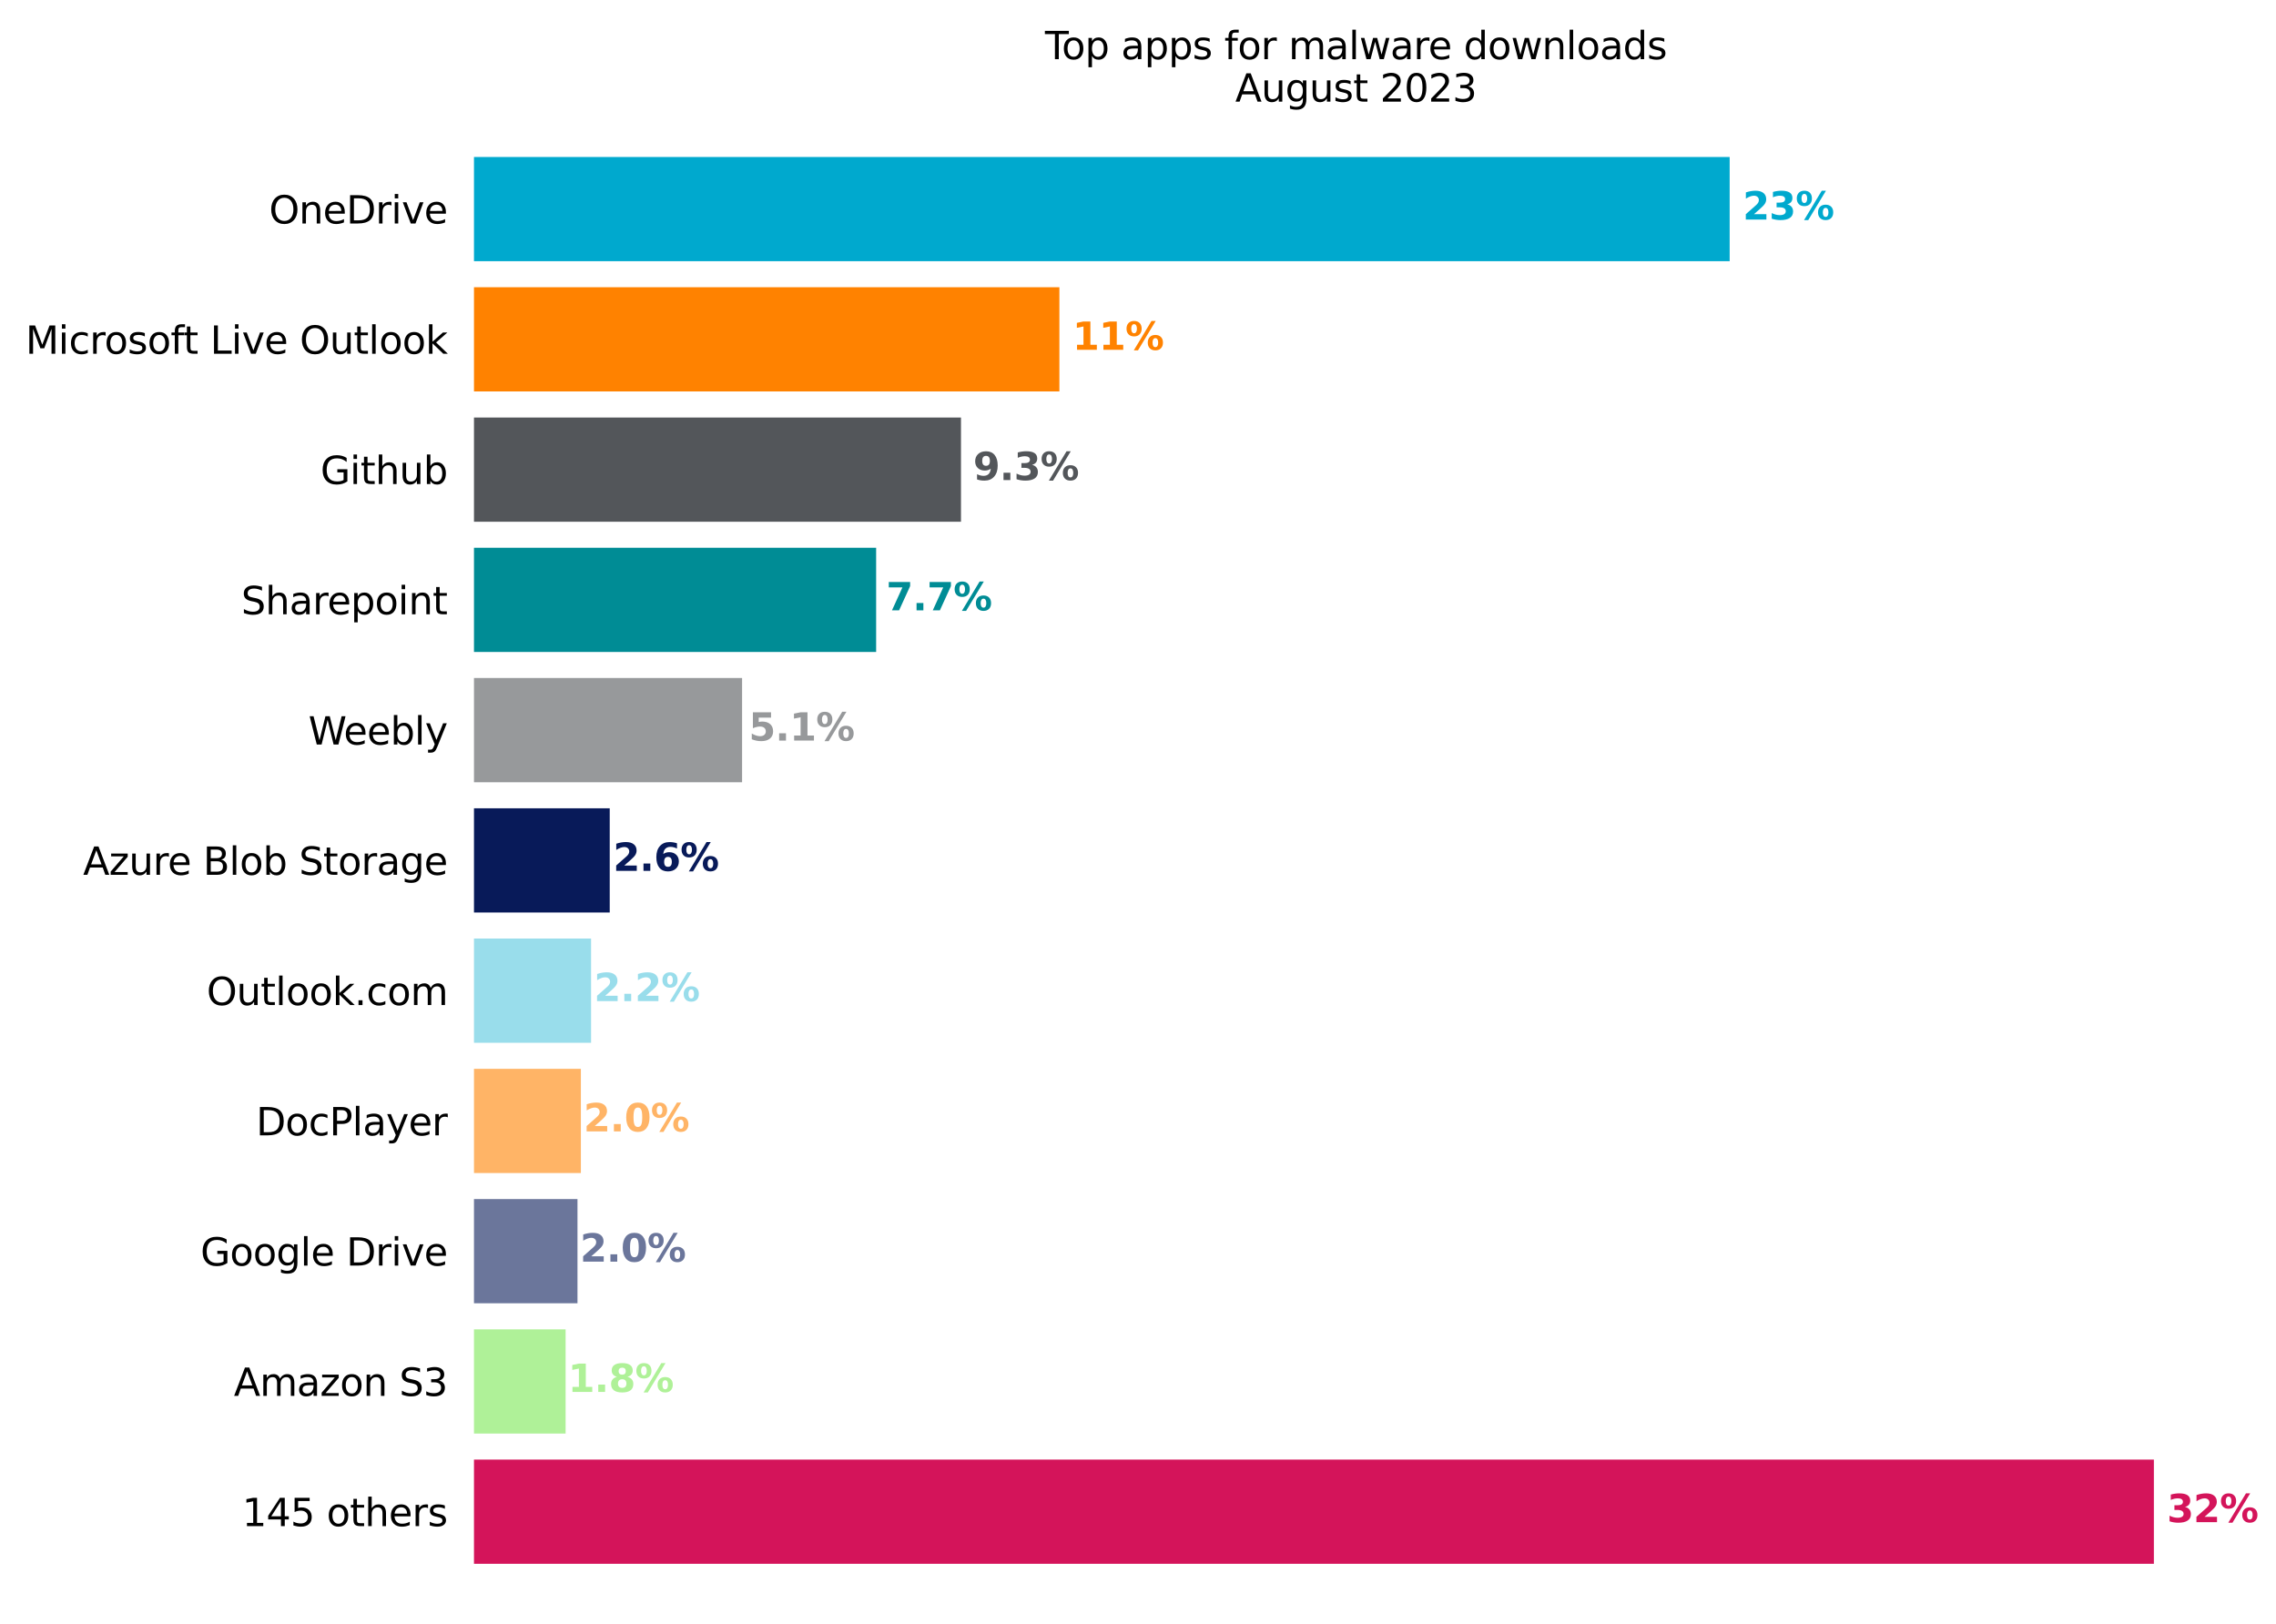 <?xml version="1.0" encoding="UTF-8" standalone="no"?>
<svg xmlns="http://www.w3.org/2000/svg" xmlns:xlink="http://www.w3.org/1999/xlink" height="428.08pt" version="1.1" viewBox="0 0 600 428.08" width="600pt">
  <defs>
    <style type="text/css">*{stroke-linecap:butt;stroke-linejoin:round;}</style>
  </defs>
  <g id="figure_1">
    <g id="patch_1">
      <path d="M 0 428.08  L 600 428.08  L 600 0  L 0 0  z " style="fill:#ffffff;"></path>
    </g>
    <g id="axes_1">
      <g id="patch_2">
        <path d="M 124.95 420.88  L 589.95 420.88  L 589.95 32.8  L 124.95 32.8  z " style="fill:#ffffff;"></path>
      </g>
      <g id="patch_3">
        <path clip-path="url(#p27a0582183)" d="M 124.95 41.386  L 455.975 41.386  L 455.975 68.861  L 124.95 68.861  z " style="fill:#00a9ce;"></path>
      </g>
      <g id="patch_4">
        <path clip-path="url(#p27a0582183)" d="M 124.95 75.729  L 279.279 75.729  L 279.279 103.204  L 124.95 103.204  z " style="fill:#ff8200;"></path>
      </g>
      <g id="patch_5">
        <path clip-path="url(#p27a0582183)" d="M 124.95 110.073  L 253.334 110.073  L 253.334 137.547  L 124.95 137.547  z " style="fill:#53565a;"></path>
      </g>
      <g id="patch_6">
        <path clip-path="url(#p27a0582183)" d="M 124.95 144.416  L 230.967 144.416  L 230.967 171.891  L 124.95 171.891  z " style="fill:#008c95;"></path>
      </g>
      <g id="patch_7">
        <path clip-path="url(#p27a0582183)" d="M 124.95 178.759  L 195.628 178.759  L 195.628 206.234  L 124.95 206.234  z " style="fill:#97999b;"></path>
      </g>
      <g id="patch_8">
        <path clip-path="url(#p27a0582183)" d="M 124.95 213.103  L 160.736 213.103  L 160.736 240.577  L 124.95 240.577  z " style="fill:#081a59;"></path>
      </g>
      <g id="patch_9">
        <path clip-path="url(#p27a0582183)" d="M 124.95 247.446  L 155.816 247.446  L 155.816 274.921  L 124.95 274.921  z " style="fill:#99ddeb;"></path>
      </g>
      <g id="patch_10">
        <path clip-path="url(#p27a0582183)" d="M 124.95 281.789  L 153.132 281.789  L 153.132 309.264  L 124.95 309.264  z " style="fill:#ffb466;"></path>
      </g>
      <g id="patch_11">
        <path clip-path="url(#p27a0582183)" d="M 124.95 316.133  L 152.237 316.133  L 152.237 343.607  L 124.95 343.607  z " style="fill:#6b769b;"></path>
      </g>
      <g id="patch_12">
        <path clip-path="url(#p27a0582183)" d="M 124.95 350.476  L 149.106 350.476  L 149.106 377.951  L 124.95 377.951  z " style="fill:#aff198;"></path>
      </g>
      <g id="patch_13">
        <path clip-path="url(#p27a0582183)" d="M 124.95 384.819  L 567.807 384.819  L 567.807 412.294  L 124.95 412.294  z " style="fill:#d4145a;"></path>
      </g>
      <g id="matplotlib.axis_1">
        <g id="xtick_1"></g>
        <g id="xtick_2"></g>
        <g id="xtick_3"></g>
        <g id="xtick_4"></g>
        <g id="xtick_5"></g>
        <g id="xtick_6"></g>
        <g id="xtick_7"></g>
      </g>
      <g id="matplotlib.axis_2">
        <g id="ytick_1">
          <g id="text_1">
            <!-- OneDrive -->
            <g transform="translate(70.927 58.922)scale(0.1 -0.1)">
              <defs>
                <path d="M 2522 4238  Q 1834 4238 1429 3725  Q 1025 3213 1025 2328  Q 1025 1447 1429 934  Q 1834 422 2522 422  Q 3209 422 3611 934  Q 4013 1447 4013 2328  Q 4013 3213 3611 3725  Q 3209 4238 2522 4238  z M 2522 4750  Q 3503 4750 4090 4092  Q 4678 3434 4678 2328  Q 4678 1225 4090 567  Q 3503 -91 2522 -91  Q 1538 -91 948 565  Q 359 1222 359 2328  Q 359 3434 948 4092  Q 1538 4750 2522 4750  z " id="DejaVuSans-4f" transform="scale(0.016)"></path>
                <path d="M 3513 2113  L 3513 0  L 2938 0  L 2938 2094  Q 2938 2591 2744 2837  Q 2550 3084 2163 3084  Q 1697 3084 1428 2787  Q 1159 2491 1159 1978  L 1159 0  L 581 0  L 581 3500  L 1159 3500  L 1159 2956  Q 1366 3272 1645 3428  Q 1925 3584 2291 3584  Q 2894 3584 3203 3211  Q 3513 2838 3513 2113  z " id="DejaVuSans-6e" transform="scale(0.016)"></path>
                <path d="M 3597 1894  L 3597 1613  L 953 1613  Q 991 1019 1311 708  Q 1631 397 2203 397  Q 2534 397 2845 478  Q 3156 559 3463 722  L 3463 178  Q 3153 47 2828 -22  Q 2503 -91 2169 -91  Q 1331 -91 842 396  Q 353 884 353 1716  Q 353 2575 817 3079  Q 1281 3584 2069 3584  Q 2775 3584 3186 3129  Q 3597 2675 3597 1894  z M 3022 2063  Q 3016 2534 2758 2815  Q 2500 3097 2075 3097  Q 1594 3097 1305 2825  Q 1016 2553 972 2059  L 3022 2063  z " id="DejaVuSans-65" transform="scale(0.016)"></path>
                <path d="M 1259 4147  L 1259 519  L 2022 519  Q 2988 519 3436 956  Q 3884 1394 3884 2338  Q 3884 3275 3436 3711  Q 2988 4147 2022 4147  L 1259 4147  z M 628 4666  L 1925 4666  Q 3281 4666 3915 4102  Q 4550 3538 4550 2338  Q 4550 1131 3912 565  Q 3275 0 1925 0  L 628 0  L 628 4666  z " id="DejaVuSans-44" transform="scale(0.016)"></path>
                <path d="M 2631 2963  Q 2534 3019 2420 3045  Q 2306 3072 2169 3072  Q 1681 3072 1420 2755  Q 1159 2438 1159 1844  L 1159 0  L 581 0  L 581 3500  L 1159 3500  L 1159 2956  Q 1341 3275 1631 3429  Q 1922 3584 2338 3584  Q 2397 3584 2469 3576  Q 2541 3569 2628 3553  L 2631 2963  z " id="DejaVuSans-72" transform="scale(0.016)"></path>
                <path d="M 603 3500  L 1178 3500  L 1178 0  L 603 0  L 603 3500  z M 603 4863  L 1178 4863  L 1178 4134  L 603 4134  L 603 4863  z " id="DejaVuSans-69" transform="scale(0.016)"></path>
                <path d="M 191 3500  L 800 3500  L 1894 563  L 2988 3500  L 3597 3500  L 2284 0  L 1503 0  L 191 3500  z " id="DejaVuSans-76" transform="scale(0.016)"></path>
              </defs>
              <use xlink:href="#DejaVuSans-4f"></use>
              <use x="78.711" xlink:href="#DejaVuSans-6e"></use>
              <use x="142.09" xlink:href="#DejaVuSans-65"></use>
              <use x="203.613" xlink:href="#DejaVuSans-44"></use>
              <use x="280.615" xlink:href="#DejaVuSans-72"></use>
              <use x="321.729" xlink:href="#DejaVuSans-69"></use>
              <use x="349.512" xlink:href="#DejaVuSans-76"></use>
              <use x="408.691" xlink:href="#DejaVuSans-65"></use>
            </g>
          </g>
        </g>
        <g id="ytick_2">
          <g id="text_2">
            <!-- Microsoft Live Outlook -->
            <g transform="translate(6.733 93.266)scale(0.1 -0.1)">
              <defs>
                <path d="M 628 4666  L 1569 4666  L 2759 1491  L 3956 4666  L 4897 4666  L 4897 0  L 4281 0  L 4281 4097  L 3078 897  L 2444 897  L 1241 4097  L 1241 0  L 628 0  L 628 4666  z " id="DejaVuSans-4d" transform="scale(0.016)"></path>
                <path d="M 3122 3366  L 3122 2828  Q 2878 2963 2633 3030  Q 2388 3097 2138 3097  Q 1578 3097 1268 2742  Q 959 2388 959 1747  Q 959 1106 1268 751  Q 1578 397 2138 397  Q 2388 397 2633 464  Q 2878 531 3122 666  L 3122 134  Q 2881 22 2623 -34  Q 2366 -91 2075 -91  Q 1284 -91 818 406  Q 353 903 353 1747  Q 353 2603 823 3093  Q 1294 3584 2113 3584  Q 2378 3584 2631 3529  Q 2884 3475 3122 3366  z " id="DejaVuSans-63" transform="scale(0.016)"></path>
                <path d="M 1959 3097  Q 1497 3097 1228 2736  Q 959 2375 959 1747  Q 959 1119 1226 758  Q 1494 397 1959 397  Q 2419 397 2687 759  Q 2956 1122 2956 1747  Q 2956 2369 2687 2733  Q 2419 3097 1959 3097  z M 1959 3584  Q 2709 3584 3137 3096  Q 3566 2609 3566 1747  Q 3566 888 3137 398  Q 2709 -91 1959 -91  Q 1206 -91 779 398  Q 353 888 353 1747  Q 353 2609 779 3096  Q 1206 3584 1959 3584  z " id="DejaVuSans-6f" transform="scale(0.016)"></path>
                <path d="M 2834 3397  L 2834 2853  Q 2591 2978 2328 3040  Q 2066 3103 1784 3103  Q 1356 3103 1142 2972  Q 928 2841 928 2578  Q 928 2378 1081 2264  Q 1234 2150 1697 2047  L 1894 2003  Q 2506 1872 2764 1633  Q 3022 1394 3022 966  Q 3022 478 2636 193  Q 2250 -91 1575 -91  Q 1294 -91 989 -36  Q 684 19 347 128  L 347 722  Q 666 556 975 473  Q 1284 391 1588 391  Q 1994 391 2212 530  Q 2431 669 2431 922  Q 2431 1156 2273 1281  Q 2116 1406 1581 1522  L 1381 1569  Q 847 1681 609 1914  Q 372 2147 372 2553  Q 372 3047 722 3315  Q 1072 3584 1716 3584  Q 2034 3584 2315 3537  Q 2597 3491 2834 3397  z " id="DejaVuSans-73" transform="scale(0.016)"></path>
                <path d="M 2375 4863  L 2375 4384  L 1825 4384  Q 1516 4384 1395 4259  Q 1275 4134 1275 3809  L 1275 3500  L 2222 3500  L 2222 3053  L 1275 3053  L 1275 0  L 697 0  L 697 3053  L 147 3053  L 147 3500  L 697 3500  L 697 3744  Q 697 4328 969 4595  Q 1241 4863 1831 4863  L 2375 4863  z " id="DejaVuSans-66" transform="scale(0.016)"></path>
                <path d="M 1172 4494  L 1172 3500  L 2356 3500  L 2356 3053  L 1172 3053  L 1172 1153  Q 1172 725 1289 603  Q 1406 481 1766 481  L 2356 481  L 2356 0  L 1766 0  Q 1100 0 847 248  Q 594 497 594 1153  L 594 3053  L 172 3053  L 172 3500  L 594 3500  L 594 4494  L 1172 4494  z " id="DejaVuSans-74" transform="scale(0.016)"></path>
                <path id="DejaVuSans-20" transform="scale(0.016)"></path>
                <path d="M 628 4666  L 1259 4666  L 1259 531  L 3531 531  L 3531 0  L 628 0  L 628 4666  z " id="DejaVuSans-4c" transform="scale(0.016)"></path>
                <path d="M 544 1381  L 544 3500  L 1119 3500  L 1119 1403  Q 1119 906 1312 657  Q 1506 409 1894 409  Q 2359 409 2629 706  Q 2900 1003 2900 1516  L 2900 3500  L 3475 3500  L 3475 0  L 2900 0  L 2900 538  Q 2691 219 2414 64  Q 2138 -91 1772 -91  Q 1169 -91 856 284  Q 544 659 544 1381  z M 1991 3584  L 1991 3584  z " id="DejaVuSans-75" transform="scale(0.016)"></path>
                <path d="M 603 4863  L 1178 4863  L 1178 0  L 603 0  L 603 4863  z " id="DejaVuSans-6c" transform="scale(0.016)"></path>
                <path d="M 581 4863  L 1159 4863  L 1159 1991  L 2875 3500  L 3609 3500  L 1753 1863  L 3688 0  L 2938 0  L 1159 1709  L 1159 0  L 581 0  L 581 4863  z " id="DejaVuSans-6b" transform="scale(0.016)"></path>
              </defs>
              <use xlink:href="#DejaVuSans-4d"></use>
              <use x="86.279" xlink:href="#DejaVuSans-69"></use>
              <use x="114.062" xlink:href="#DejaVuSans-63"></use>
              <use x="169.043" xlink:href="#DejaVuSans-72"></use>
              <use x="207.906" xlink:href="#DejaVuSans-6f"></use>
              <use x="269.088" xlink:href="#DejaVuSans-73"></use>
              <use x="321.188" xlink:href="#DejaVuSans-6f"></use>
              <use x="382.369" xlink:href="#DejaVuSans-66"></use>
              <use x="415.824" xlink:href="#DejaVuSans-74"></use>
              <use x="455.033" xlink:href="#DejaVuSans-20"></use>
              <use x="486.82" xlink:href="#DejaVuSans-4c"></use>
              <use x="542.533" xlink:href="#DejaVuSans-69"></use>
              <use x="570.316" xlink:href="#DejaVuSans-76"></use>
              <use x="629.496" xlink:href="#DejaVuSans-65"></use>
              <use x="691.02" xlink:href="#DejaVuSans-20"></use>
              <use x="722.807" xlink:href="#DejaVuSans-4f"></use>
              <use x="801.518" xlink:href="#DejaVuSans-75"></use>
              <use x="864.896" xlink:href="#DejaVuSans-74"></use>
              <use x="904.105" xlink:href="#DejaVuSans-6c"></use>
              <use x="931.889" xlink:href="#DejaVuSans-6f"></use>
              <use x="993.07" xlink:href="#DejaVuSans-6f"></use>
              <use x="1054.252" xlink:href="#DejaVuSans-6b"></use>
            </g>
          </g>
        </g>
        <g id="ytick_3">
          <g id="text_3">
            <!-- Github -->
            <g transform="translate(84.48 127.609)scale(0.1 -0.1)">
              <defs>
                <path d="M 3809 666  L 3809 1919  L 2778 1919  L 2778 2438  L 4434 2438  L 4434 434  Q 4069 175 3628 42  Q 3188 -91 2688 -91  Q 1594 -91 976 548  Q 359 1188 359 2328  Q 359 3472 976 4111  Q 1594 4750 2688 4750  Q 3144 4750 3555 4637  Q 3966 4525 4313 4306  L 4313 3634  Q 3963 3931 3569 4081  Q 3175 4231 2741 4231  Q 1884 4231 1454 3753  Q 1025 3275 1025 2328  Q 1025 1384 1454 906  Q 1884 428 2741 428  Q 3075 428 3337 486  Q 3600 544 3809 666  z " id="DejaVuSans-47" transform="scale(0.016)"></path>
                <path d="M 3513 2113  L 3513 0  L 2938 0  L 2938 2094  Q 2938 2591 2744 2837  Q 2550 3084 2163 3084  Q 1697 3084 1428 2787  Q 1159 2491 1159 1978  L 1159 0  L 581 0  L 581 4863  L 1159 4863  L 1159 2956  Q 1366 3272 1645 3428  Q 1925 3584 2291 3584  Q 2894 3584 3203 3211  Q 3513 2838 3513 2113  z " id="DejaVuSans-68" transform="scale(0.016)"></path>
                <path d="M 3116 1747  Q 3116 2381 2855 2742  Q 2594 3103 2138 3103  Q 1681 3103 1420 2742  Q 1159 2381 1159 1747  Q 1159 1113 1420 752  Q 1681 391 2138 391  Q 2594 391 2855 752  Q 3116 1113 3116 1747  z M 1159 2969  Q 1341 3281 1617 3432  Q 1894 3584 2278 3584  Q 2916 3584 3314 3078  Q 3713 2572 3713 1747  Q 3713 922 3314 415  Q 2916 -91 2278 -91  Q 1894 -91 1617 61  Q 1341 213 1159 525  L 1159 0  L 581 0  L 581 4863  L 1159 4863  L 1159 2969  z " id="DejaVuSans-62" transform="scale(0.016)"></path>
              </defs>
              <use xlink:href="#DejaVuSans-47"></use>
              <use x="77.49" xlink:href="#DejaVuSans-69"></use>
              <use x="105.273" xlink:href="#DejaVuSans-74"></use>
              <use x="144.482" xlink:href="#DejaVuSans-68"></use>
              <use x="207.861" xlink:href="#DejaVuSans-75"></use>
              <use x="271.24" xlink:href="#DejaVuSans-62"></use>
            </g>
          </g>
        </g>
        <g id="ytick_4">
          <g id="text_4">
            <!-- Sharepoint -->
            <g transform="translate(63.594 161.952)scale(0.1 -0.1)">
              <defs>
                <path d="M 3425 4513  L 3425 3897  Q 3066 4069 2747 4153  Q 2428 4238 2131 4238  Q 1616 4238 1336 4038  Q 1056 3838 1056 3469  Q 1056 3159 1242 3001  Q 1428 2844 1947 2747  L 2328 2669  Q 3034 2534 3370 2195  Q 3706 1856 3706 1288  Q 3706 609 3251 259  Q 2797 -91 1919 -91  Q 1588 -91 1214 -16  Q 841 59 441 206  L 441 856  Q 825 641 1194 531  Q 1563 422 1919 422  Q 2459 422 2753 634  Q 3047 847 3047 1241  Q 3047 1584 2836 1778  Q 2625 1972 2144 2069  L 1759 2144  Q 1053 2284 737 2584  Q 422 2884 422 3419  Q 422 4038 858 4394  Q 1294 4750 2059 4750  Q 2388 4750 2728 4690  Q 3069 4631 3425 4513  z " id="DejaVuSans-53" transform="scale(0.016)"></path>
                <path d="M 2194 1759  Q 1497 1759 1228 1600  Q 959 1441 959 1056  Q 959 750 1161 570  Q 1363 391 1709 391  Q 2188 391 2477 730  Q 2766 1069 2766 1631  L 2766 1759  L 2194 1759  z M 3341 1997  L 3341 0  L 2766 0  L 2766 531  Q 2569 213 2275 61  Q 1981 -91 1556 -91  Q 1019 -91 701 211  Q 384 513 384 1019  Q 384 1609 779 1909  Q 1175 2209 1959 2209  L 2766 2209  L 2766 2266  Q 2766 2663 2505 2880  Q 2244 3097 1772 3097  Q 1472 3097 1187 3025  Q 903 2953 641 2809  L 641 3341  Q 956 3463 1253 3523  Q 1550 3584 1831 3584  Q 2591 3584 2966 3190  Q 3341 2797 3341 1997  z " id="DejaVuSans-61" transform="scale(0.016)"></path>
                <path d="M 1159 525  L 1159 -1331  L 581 -1331  L 581 3500  L 1159 3500  L 1159 2969  Q 1341 3281 1617 3432  Q 1894 3584 2278 3584  Q 2916 3584 3314 3078  Q 3713 2572 3713 1747  Q 3713 922 3314 415  Q 2916 -91 2278 -91  Q 1894 -91 1617 61  Q 1341 213 1159 525  z M 3116 1747  Q 3116 2381 2855 2742  Q 2594 3103 2138 3103  Q 1681 3103 1420 2742  Q 1159 2381 1159 1747  Q 1159 1113 1420 752  Q 1681 391 2138 391  Q 2594 391 2855 752  Q 3116 1113 3116 1747  z " id="DejaVuSans-70" transform="scale(0.016)"></path>
              </defs>
              <use xlink:href="#DejaVuSans-53"></use>
              <use x="63.477" xlink:href="#DejaVuSans-68"></use>
              <use x="126.855" xlink:href="#DejaVuSans-61"></use>
              <use x="188.135" xlink:href="#DejaVuSans-72"></use>
              <use x="226.998" xlink:href="#DejaVuSans-65"></use>
              <use x="288.521" xlink:href="#DejaVuSans-70"></use>
              <use x="351.998" xlink:href="#DejaVuSans-6f"></use>
              <use x="413.18" xlink:href="#DejaVuSans-69"></use>
              <use x="440.963" xlink:href="#DejaVuSans-6e"></use>
              <use x="504.342" xlink:href="#DejaVuSans-74"></use>
            </g>
          </g>
        </g>
        <g id="ytick_5">
          <g id="text_5">
            <!-- Weebly -->
            <g transform="translate(81.298 196.296)scale(0.1 -0.1)">
              <defs>
                <path d="M 213 4666  L 850 4666  L 1831 722  L 2809 4666  L 3519 4666  L 4500 722  L 5478 4666  L 6119 4666  L 4947 0  L 4153 0  L 3169 4050  L 2175 0  L 1381 0  L 213 4666  z " id="DejaVuSans-57" transform="scale(0.016)"></path>
                <path d="M 2059 -325  Q 1816 -950 1584 -1140  Q 1353 -1331 966 -1331  L 506 -1331  L 506 -850  L 844 -850  Q 1081 -850 1212 -737  Q 1344 -625 1503 -206  L 1606 56  L 191 3500  L 800 3500  L 1894 763  L 2988 3500  L 3597 3500  L 2059 -325  z " id="DejaVuSans-79" transform="scale(0.016)"></path>
              </defs>
              <use xlink:href="#DejaVuSans-57"></use>
              <use x="93.002" xlink:href="#DejaVuSans-65"></use>
              <use x="154.525" xlink:href="#DejaVuSans-65"></use>
              <use x="216.049" xlink:href="#DejaVuSans-62"></use>
              <use x="279.525" xlink:href="#DejaVuSans-6c"></use>
              <use x="307.309" xlink:href="#DejaVuSans-79"></use>
            </g>
          </g>
        </g>
        <g id="ytick_6">
          <g id="text_6">
            <!-- Azure Blob Storage -->
            <g transform="translate(21.894 230.639)scale(0.1 -0.1)">
              <defs>
                <path d="M 2188 4044  L 1331 1722  L 3047 1722  L 2188 4044  z M 1831 4666  L 2547 4666  L 4325 0  L 3669 0  L 3244 1197  L 1141 1197  L 716 0  L 50 0  L 1831 4666  z " id="DejaVuSans-41" transform="scale(0.016)"></path>
                <path d="M 353 3500  L 3084 3500  L 3084 2975  L 922 459  L 3084 459  L 3084 0  L 275 0  L 275 525  L 2438 3041  L 353 3041  L 353 3500  z " id="DejaVuSans-7a" transform="scale(0.016)"></path>
                <path d="M 1259 2228  L 1259 519  L 2272 519  Q 2781 519 3026 730  Q 3272 941 3272 1375  Q 3272 1813 3026 2020  Q 2781 2228 2272 2228  L 1259 2228  z M 1259 4147  L 1259 2741  L 2194 2741  Q 2656 2741 2882 2914  Q 3109 3088 3109 3444  Q 3109 3797 2882 3972  Q 2656 4147 2194 4147  L 1259 4147  z M 628 4666  L 2241 4666  Q 2963 4666 3353 4366  Q 3744 4066 3744 3513  Q 3744 3084 3544 2831  Q 3344 2578 2956 2516  Q 3422 2416 3680 2098  Q 3938 1781 3938 1306  Q 3938 681 3513 340  Q 3088 0 2303 0  L 628 0  L 628 4666  z " id="DejaVuSans-42" transform="scale(0.016)"></path>
                <path d="M 2906 1791  Q 2906 2416 2648 2759  Q 2391 3103 1925 3103  Q 1463 3103 1205 2759  Q 947 2416 947 1791  Q 947 1169 1205 825  Q 1463 481 1925 481  Q 2391 481 2648 825  Q 2906 1169 2906 1791  z M 3481 434  Q 3481 -459 3084 -895  Q 2688 -1331 1869 -1331  Q 1566 -1331 1297 -1286  Q 1028 -1241 775 -1147  L 775 -588  Q 1028 -725 1275 -790  Q 1522 -856 1778 -856  Q 2344 -856 2625 -561  Q 2906 -266 2906 331  L 2906 616  Q 2728 306 2450 153  Q 2172 0 1784 0  Q 1141 0 747 490  Q 353 981 353 1791  Q 353 2603 747 3093  Q 1141 3584 1784 3584  Q 2172 3584 2450 3431  Q 2728 3278 2906 2969  L 2906 3500  L 3481 3500  L 3481 434  z " id="DejaVuSans-67" transform="scale(0.016)"></path>
              </defs>
              <use xlink:href="#DejaVuSans-41"></use>
              <use x="68.408" xlink:href="#DejaVuSans-7a"></use>
              <use x="120.898" xlink:href="#DejaVuSans-75"></use>
              <use x="184.277" xlink:href="#DejaVuSans-72"></use>
              <use x="223.141" xlink:href="#DejaVuSans-65"></use>
              <use x="284.664" xlink:href="#DejaVuSans-20"></use>
              <use x="316.451" xlink:href="#DejaVuSans-42"></use>
              <use x="385.055" xlink:href="#DejaVuSans-6c"></use>
              <use x="412.838" xlink:href="#DejaVuSans-6f"></use>
              <use x="474.02" xlink:href="#DejaVuSans-62"></use>
              <use x="537.496" xlink:href="#DejaVuSans-20"></use>
              <use x="569.283" xlink:href="#DejaVuSans-53"></use>
              <use x="632.76" xlink:href="#DejaVuSans-74"></use>
              <use x="671.969" xlink:href="#DejaVuSans-6f"></use>
              <use x="733.15" xlink:href="#DejaVuSans-72"></use>
              <use x="774.264" xlink:href="#DejaVuSans-61"></use>
              <use x="835.543" xlink:href="#DejaVuSans-67"></use>
              <use x="899.02" xlink:href="#DejaVuSans-65"></use>
            </g>
          </g>
        </g>
        <g id="ytick_7">
          <g id="text_7">
            <!-- Outlook.com -->
            <g transform="translate(54.478 264.983)scale(0.1 -0.1)">
              <defs>
                <path d="M 684 794  L 1344 794  L 1344 0  L 684 0  L 684 794  z " id="DejaVuSans-2e" transform="scale(0.016)"></path>
                <path d="M 3328 2828  Q 3544 3216 3844 3400  Q 4144 3584 4550 3584  Q 5097 3584 5394 3201  Q 5691 2819 5691 2113  L 5691 0  L 5113 0  L 5113 2094  Q 5113 2597 4934 2840  Q 4756 3084 4391 3084  Q 3944 3084 3684 2787  Q 3425 2491 3425 1978  L 3425 0  L 2847 0  L 2847 2094  Q 2847 2600 2669 2842  Q 2491 3084 2119 3084  Q 1678 3084 1418 2786  Q 1159 2488 1159 1978  L 1159 0  L 581 0  L 581 3500  L 1159 3500  L 1159 2956  Q 1356 3278 1631 3431  Q 1906 3584 2284 3584  Q 2666 3584 2933 3390  Q 3200 3197 3328 2828  z " id="DejaVuSans-6d" transform="scale(0.016)"></path>
              </defs>
              <use xlink:href="#DejaVuSans-4f"></use>
              <use x="78.711" xlink:href="#DejaVuSans-75"></use>
              <use x="142.09" xlink:href="#DejaVuSans-74"></use>
              <use x="181.299" xlink:href="#DejaVuSans-6c"></use>
              <use x="209.082" xlink:href="#DejaVuSans-6f"></use>
              <use x="270.264" xlink:href="#DejaVuSans-6f"></use>
              <use x="331.445" xlink:href="#DejaVuSans-6b"></use>
              <use x="389.355" xlink:href="#DejaVuSans-2e"></use>
              <use x="421.143" xlink:href="#DejaVuSans-63"></use>
              <use x="476.123" xlink:href="#DejaVuSans-6f"></use>
              <use x="537.305" xlink:href="#DejaVuSans-6d"></use>
            </g>
          </g>
        </g>
        <g id="ytick_8">
          <g id="text_8">
            <!-- DocPlayer -->
            <g transform="translate(67.514 299.326)scale(0.1 -0.1)">
              <defs>
                <path d="M 1259 4147  L 1259 2394  L 2053 2394  Q 2494 2394 2734 2622  Q 2975 2850 2975 3272  Q 2975 3691 2734 3919  Q 2494 4147 2053 4147  L 1259 4147  z M 628 4666  L 2053 4666  Q 2838 4666 3239 4311  Q 3641 3956 3641 3272  Q 3641 2581 3239 2228  Q 2838 1875 2053 1875  L 1259 1875  L 1259 0  L 628 0  L 628 4666  z " id="DejaVuSans-50" transform="scale(0.016)"></path>
              </defs>
              <use xlink:href="#DejaVuSans-44"></use>
              <use x="77.002" xlink:href="#DejaVuSans-6f"></use>
              <use x="138.184" xlink:href="#DejaVuSans-63"></use>
              <use x="193.164" xlink:href="#DejaVuSans-50"></use>
              <use x="253.467" xlink:href="#DejaVuSans-6c"></use>
              <use x="281.25" xlink:href="#DejaVuSans-61"></use>
              <use x="342.529" xlink:href="#DejaVuSans-79"></use>
              <use x="401.709" xlink:href="#DejaVuSans-65"></use>
              <use x="463.232" xlink:href="#DejaVuSans-72"></use>
            </g>
          </g>
        </g>
        <g id="ytick_9">
          <g id="text_9">
            <!-- Google Drive -->
            <g transform="translate(52.845 333.669)scale(0.1 -0.1)">
              <use xlink:href="#DejaVuSans-47"></use>
              <use x="77.49" xlink:href="#DejaVuSans-6f"></use>
              <use x="138.672" xlink:href="#DejaVuSans-6f"></use>
              <use x="199.854" xlink:href="#DejaVuSans-67"></use>
              <use x="263.33" xlink:href="#DejaVuSans-6c"></use>
              <use x="291.113" xlink:href="#DejaVuSans-65"></use>
              <use x="352.637" xlink:href="#DejaVuSans-20"></use>
              <use x="384.424" xlink:href="#DejaVuSans-44"></use>
              <use x="461.426" xlink:href="#DejaVuSans-72"></use>
              <use x="502.539" xlink:href="#DejaVuSans-69"></use>
              <use x="530.322" xlink:href="#DejaVuSans-76"></use>
              <use x="589.502" xlink:href="#DejaVuSans-65"></use>
            </g>
          </g>
        </g>
        <g id="ytick_10">
          <g id="text_10">
            <!-- Amazon S3 -->
            <g transform="translate(61.647 368.013)scale(0.1 -0.1)">
              <defs>
                <path d="M 2597 2516  Q 3050 2419 3304 2112  Q 3559 1806 3559 1356  Q 3559 666 3084 287  Q 2609 -91 1734 -91  Q 1441 -91 1130 -33  Q 819 25 488 141  L 488 750  Q 750 597 1062 519  Q 1375 441 1716 441  Q 2309 441 2620 675  Q 2931 909 2931 1356  Q 2931 1769 2642 2001  Q 2353 2234 1838 2234  L 1294 2234  L 1294 2753  L 1863 2753  Q 2328 2753 2575 2939  Q 2822 3125 2822 3475  Q 2822 3834 2567 4026  Q 2313 4219 1838 4219  Q 1578 4219 1281 4162  Q 984 4106 628 3988  L 628 4550  Q 988 4650 1302 4700  Q 1616 4750 1894 4750  Q 2613 4750 3031 4423  Q 3450 4097 3450 3541  Q 3450 3153 3228 2886  Q 3006 2619 2597 2516  z " id="DejaVuSans-33" transform="scale(0.016)"></path>
              </defs>
              <use xlink:href="#DejaVuSans-41"></use>
              <use x="68.408" xlink:href="#DejaVuSans-6d"></use>
              <use x="165.82" xlink:href="#DejaVuSans-61"></use>
              <use x="227.1" xlink:href="#DejaVuSans-7a"></use>
              <use x="279.59" xlink:href="#DejaVuSans-6f"></use>
              <use x="340.771" xlink:href="#DejaVuSans-6e"></use>
              <use x="404.15" xlink:href="#DejaVuSans-20"></use>
              <use x="435.938" xlink:href="#DejaVuSans-53"></use>
              <use x="499.414" xlink:href="#DejaVuSans-33"></use>
            </g>
          </g>
        </g>
        <g id="ytick_11">
          <g id="text_11">
            <!-- 145 others -->
            <g transform="translate(63.834 402.356)scale(0.1 -0.1)">
              <defs>
                <path d="M 794 531  L 1825 531  L 1825 4091  L 703 3866  L 703 4441  L 1819 4666  L 2450 4666  L 2450 531  L 3481 531  L 3481 0  L 794 0  L 794 531  z " id="DejaVuSans-31" transform="scale(0.016)"></path>
                <path d="M 2419 4116  L 825 1625  L 2419 1625  L 2419 4116  z M 2253 4666  L 3047 4666  L 3047 1625  L 3713 1625  L 3713 1100  L 3047 1100  L 3047 0  L 2419 0  L 2419 1100  L 313 1100  L 313 1709  L 2253 4666  z " id="DejaVuSans-34" transform="scale(0.016)"></path>
                <path d="M 691 4666  L 3169 4666  L 3169 4134  L 1269 4134  L 1269 2991  Q 1406 3038 1543 3061  Q 1681 3084 1819 3084  Q 2600 3084 3056 2656  Q 3513 2228 3513 1497  Q 3513 744 3044 326  Q 2575 -91 1722 -91  Q 1428 -91 1123 -41  Q 819 9 494 109  L 494 744  Q 775 591 1075 516  Q 1375 441 1709 441  Q 2250 441 2565 725  Q 2881 1009 2881 1497  Q 2881 1984 2565 2268  Q 2250 2553 1709 2553  Q 1456 2553 1204 2497  Q 953 2441 691 2322  L 691 4666  z " id="DejaVuSans-35" transform="scale(0.016)"></path>
              </defs>
              <use xlink:href="#DejaVuSans-31"></use>
              <use x="63.623" xlink:href="#DejaVuSans-34"></use>
              <use x="127.246" xlink:href="#DejaVuSans-35"></use>
              <use x="190.869" xlink:href="#DejaVuSans-20"></use>
              <use x="222.656" xlink:href="#DejaVuSans-6f"></use>
              <use x="283.838" xlink:href="#DejaVuSans-74"></use>
              <use x="323.047" xlink:href="#DejaVuSans-68"></use>
              <use x="386.426" xlink:href="#DejaVuSans-65"></use>
              <use x="447.949" xlink:href="#DejaVuSans-72"></use>
              <use x="489.062" xlink:href="#DejaVuSans-73"></use>
            </g>
          </g>
        </g>
      </g>
      <g id="text_12">
        <!-- 23% -->
        <g style="fill:#00a9ce;" transform="translate(459.423 57.883)scale(0.1 -0.1)">
          <defs>
            <path d="M 1844 884  L 3897 884  L 3897 0  L 506 0  L 506 884  L 2209 2388  Q 2438 2594 2547 2791  Q 2656 2988 2656 3200  Q 2656 3528 2436 3728  Q 2216 3928 1850 3928  Q 1569 3928 1234 3808  Q 900 3688 519 3450  L 519 4475  Q 925 4609 1322 4679  Q 1719 4750 2100 4750  Q 2938 4750 3402 4381  Q 3866 4013 3866 3353  Q 3866 2972 3669 2642  Q 3472 2313 2841 1759  L 1844 884  z " id="DejaVuSans-Bold-32" transform="scale(0.016)"></path>
            <path d="M 2981 2516  Q 3453 2394 3698 2092  Q 3944 1791 3944 1325  Q 3944 631 3412 270  Q 2881 -91 1863 -91  Q 1503 -91 1142 -33  Q 781 25 428 141  L 428 1069  Q 766 900 1098 814  Q 1431 728 1753 728  Q 2231 728 2486 893  Q 2741 1059 2741 1369  Q 2741 1688 2480 1852  Q 2219 2016 1709 2016  L 1228 2016  L 1228 2791  L 1734 2791  Q 2188 2791 2409 2933  Q 2631 3075 2631 3366  Q 2631 3634 2415 3781  Q 2200 3928 1806 3928  Q 1516 3928 1219 3862  Q 922 3797 628 3669  L 628 4550  Q 984 4650 1334 4700  Q 1684 4750 2022 4750  Q 2931 4750 3382 4451  Q 3834 4153 3834 3553  Q 3834 3144 3618 2883  Q 3403 2622 2981 2516  z " id="DejaVuSans-Bold-33" transform="scale(0.016)"></path>
            <path d="M 4959 1925  Q 4738 1925 4616 1733  Q 4494 1541 4494 1184  Q 4494 825 4614 633  Q 4734 441 4959 441  Q 5184 441 5303 633  Q 5422 825 5422 1184  Q 5422 1541 5301 1733  Q 5181 1925 4959 1925  z M 4959 2450  Q 5541 2450 5875 2112  Q 6209 1775 6209 1184  Q 6209 594 5875 251  Q 5541 -91 4959 -91  Q 4378 -91 4042 251  Q 3706 594 3706 1184  Q 3706 1772 4042 2111  Q 4378 2450 4959 2450  z M 2094 -91  L 1403 -91  L 4319 4750  L 5013 4750  L 2094 -91  z M 1453 4750  Q 2034 4750 2367 4411  Q 2700 4072 2700 3481  Q 2700 2891 2367 2550  Q 2034 2209 1453 2209  Q 872 2209 539 2550  Q 206 2891 206 3481  Q 206 4072 539 4411  Q 872 4750 1453 4750  z M 1453 4225  Q 1228 4225 1106 4031  Q 984 3838 984 3481  Q 984 3122 1106 2926  Q 1228 2731 1453 2731  Q 1678 2731 1798 2926  Q 1919 3122 1919 3481  Q 1919 3838 1797 4031  Q 1675 4225 1453 4225  z " id="DejaVuSans-Bold-25" transform="scale(0.016)"></path>
          </defs>
          <use xlink:href="#DejaVuSans-Bold-32"></use>
          <use x="69.58" xlink:href="#DejaVuSans-Bold-33"></use>
          <use x="139.16" xlink:href="#DejaVuSans-Bold-25"></use>
        </g>
      </g>
      <g id="text_13">
        <!-- 11% -->
        <g style="fill:#ff8200;" transform="translate(282.728 92.226)scale(0.1 -0.1)">
          <defs>
            <path d="M 750 831  L 1813 831  L 1813 3847  L 722 3622  L 722 4441  L 1806 4666  L 2950 4666  L 2950 831  L 4013 831  L 4013 0  L 750 0  L 750 831  z " id="DejaVuSans-Bold-31" transform="scale(0.016)"></path>
          </defs>
          <use xlink:href="#DejaVuSans-Bold-31"></use>
          <use x="69.58" xlink:href="#DejaVuSans-Bold-31"></use>
          <use x="139.16" xlink:href="#DejaVuSans-Bold-25"></use>
        </g>
      </g>
      <g id="text_14">
        <!-- 9.3% -->
        <g style="fill:#53565a;" transform="translate(256.543 126.569)scale(0.1 -0.1)">
          <defs>
            <path d="M 641 103  L 641 966  Q 928 831 1190 764  Q 1453 697 1709 697  Q 2247 697 2547 995  Q 2847 1294 2900 1881  Q 2688 1725 2447 1647  Q 2206 1569 1925 1569  Q 1209 1569 770 1986  Q 331 2403 331 3084  Q 331 3838 820 4291  Q 1309 4744 2131 4744  Q 3044 4744 3544 4128  Q 4044 3513 4044 2388  Q 4044 1231 3459 570  Q 2875 -91 1856 -91  Q 1528 -91 1228 -42  Q 928 6 641 103  z M 2125 2350  Q 2441 2350 2600 2554  Q 2759 2759 2759 3169  Q 2759 3575 2600 3781  Q 2441 3988 2125 3988  Q 1809 3988 1650 3781  Q 1491 3575 1491 3169  Q 1491 2759 1650 2554  Q 1809 2350 2125 2350  z " id="DejaVuSans-Bold-39" transform="scale(0.016)"></path>
            <path d="M 653 1209  L 1778 1209  L 1778 0  L 653 0  L 653 1209  z " id="DejaVuSans-Bold-2e" transform="scale(0.016)"></path>
          </defs>
          <use xlink:href="#DejaVuSans-Bold-39"></use>
          <use x="69.58" xlink:href="#DejaVuSans-Bold-2e"></use>
          <use x="107.568" xlink:href="#DejaVuSans-Bold-33"></use>
          <use x="177.148" xlink:href="#DejaVuSans-Bold-25"></use>
        </g>
      </g>
      <g id="text_15">
        <!-- 7.7% -->
        <g style="fill:#008c95;" transform="translate(233.618 160.913)scale(0.1 -0.1)">
          <defs>
            <path d="M 428 4666  L 3944 4666  L 3944 3988  L 2125 0  L 953 0  L 2675 3781  L 428 3781  L 428 4666  z " id="DejaVuSans-Bold-37" transform="scale(0.016)"></path>
          </defs>
          <use xlink:href="#DejaVuSans-Bold-37"></use>
          <use x="69.58" xlink:href="#DejaVuSans-Bold-2e"></use>
          <use x="107.568" xlink:href="#DejaVuSans-Bold-37"></use>
          <use x="177.148" xlink:href="#DejaVuSans-Bold-25"></use>
        </g>
      </g>
      <g id="text_16">
        <!-- 5.1% -->
        <g style="fill:#97999b;" transform="translate(197.395 195.256)scale(0.1 -0.1)">
          <defs>
            <path d="M 678 4666  L 3669 4666  L 3669 3781  L 1638 3781  L 1638 3059  Q 1775 3097 1914 3117  Q 2053 3138 2203 3138  Q 3056 3138 3531 2711  Q 4006 2284 4006 1522  Q 4006 766 3489 337  Q 2972 -91 2053 -91  Q 1656 -91 1267 -14  Q 878 63 494 219  L 494 1166  Q 875 947 1217 837  Q 1559 728 1863 728  Q 2300 728 2551 942  Q 2803 1156 2803 1522  Q 2803 1891 2551 2103  Q 2300 2316 1863 2316  Q 1603 2316 1309 2248  Q 1016 2181 678 2041  L 678 4666  z " id="DejaVuSans-Bold-35" transform="scale(0.016)"></path>
          </defs>
          <use xlink:href="#DejaVuSans-Bold-35"></use>
          <use x="69.58" xlink:href="#DejaVuSans-Bold-2e"></use>
          <use x="107.568" xlink:href="#DejaVuSans-Bold-31"></use>
          <use x="177.148" xlink:href="#DejaVuSans-Bold-25"></use>
        </g>
      </g>
      <g id="text_17">
        <!-- 2.6% -->
        <g style="fill:#081a59;" transform="translate(161.631 229.599)scale(0.1 -0.1)">
          <defs>
            <path d="M 2316 2303  Q 2000 2303 1842 2098  Q 1684 1894 1684 1484  Q 1684 1075 1842 870  Q 2000 666 2316 666  Q 2634 666 2792 870  Q 2950 1075 2950 1484  Q 2950 1894 2792 2098  Q 2634 2303 2316 2303  z M 3803 4544  L 3803 3681  Q 3506 3822 3243 3889  Q 2981 3956 2731 3956  Q 2194 3956 1894 3657  Q 1594 3359 1544 2772  Q 1750 2925 1990 3001  Q 2231 3078 2516 3078  Q 3231 3078 3670 2659  Q 4109 2241 4109 1563  Q 4109 813 3618 361  Q 3128 -91 2303 -91  Q 1394 -91 895 523  Q 397 1138 397 2266  Q 397 3422 980 4083  Q 1563 4744 2578 4744  Q 2900 4744 3203 4694  Q 3506 4644 3803 4544  z " id="DejaVuSans-Bold-36" transform="scale(0.016)"></path>
          </defs>
          <use xlink:href="#DejaVuSans-Bold-32"></use>
          <use x="69.58" xlink:href="#DejaVuSans-Bold-2e"></use>
          <use x="107.568" xlink:href="#DejaVuSans-Bold-36"></use>
          <use x="177.148" xlink:href="#DejaVuSans-Bold-25"></use>
        </g>
      </g>
      <g id="text_18">
        <!-- 2.2% -->
        <g style="fill:#99ddeb;" transform="translate(156.587 263.943)scale(0.1 -0.1)">
          <use xlink:href="#DejaVuSans-Bold-32"></use>
          <use x="69.58" xlink:href="#DejaVuSans-Bold-2e"></use>
          <use x="107.568" xlink:href="#DejaVuSans-Bold-32"></use>
          <use x="177.148" xlink:href="#DejaVuSans-Bold-25"></use>
        </g>
      </g>
      <g id="text_19">
        <!-- 2.0% -->
        <g style="fill:#ffb466;" transform="translate(153.836 298.286)scale(0.1 -0.1)">
          <defs>
            <path d="M 2944 2338  Q 2944 3213 2780 3570  Q 2616 3928 2228 3928  Q 1841 3928 1675 3570  Q 1509 3213 1509 2338  Q 1509 1453 1675 1090  Q 1841 728 2228 728  Q 2613 728 2778 1090  Q 2944 1453 2944 2338  z M 4147 2328  Q 4147 1169 3647 539  Q 3147 -91 2228 -91  Q 1306 -91 806 539  Q 306 1169 306 2328  Q 306 3491 806 4120  Q 1306 4750 2228 4750  Q 3147 4750 3647 4120  Q 4147 3491 4147 2328  z " id="DejaVuSans-Bold-30" transform="scale(0.016)"></path>
          </defs>
          <use xlink:href="#DejaVuSans-Bold-32"></use>
          <use x="69.58" xlink:href="#DejaVuSans-Bold-2e"></use>
          <use x="107.568" xlink:href="#DejaVuSans-Bold-30"></use>
          <use x="177.148" xlink:href="#DejaVuSans-Bold-25"></use>
        </g>
      </g>
      <g id="text_20">
        <!-- 2.0% -->
        <g style="fill:#6b769b;" transform="translate(152.919 332.629)scale(0.1 -0.1)">
          <use xlink:href="#DejaVuSans-Bold-32"></use>
          <use x="69.58" xlink:href="#DejaVuSans-Bold-2e"></use>
          <use x="107.568" xlink:href="#DejaVuSans-Bold-30"></use>
          <use x="177.148" xlink:href="#DejaVuSans-Bold-25"></use>
        </g>
      </g>
      <g id="text_21">
        <!-- 1.8% -->
        <g style="fill:#aff198;" transform="translate(149.71 366.973)scale(0.1 -0.1)">
          <defs>
            <path d="M 2228 2088  Q 1891 2088 1709 1903  Q 1528 1719 1528 1375  Q 1528 1031 1709 848  Q 1891 666 2228 666  Q 2563 666 2741 848  Q 2919 1031 2919 1375  Q 2919 1722 2741 1905  Q 2563 2088 2228 2088  z M 1350 2484  Q 925 2613 709 2878  Q 494 3144 494 3541  Q 494 4131 934 4440  Q 1375 4750 2228 4750  Q 3075 4750 3515 4442  Q 3956 4134 3956 3541  Q 3956 3144 3739 2878  Q 3522 2613 3097 2484  Q 3572 2353 3814 2058  Q 4056 1763 4056 1313  Q 4056 619 3595 264  Q 3134 -91 2228 -91  Q 1319 -91 855 264  Q 391 619 391 1313  Q 391 1763 633 2058  Q 875 2353 1350 2484  z M 1631 3419  Q 1631 3141 1786 2991  Q 1941 2841 2228 2841  Q 2509 2841 2662 2991  Q 2816 3141 2816 3419  Q 2816 3697 2662 3845  Q 2509 3994 2228 3994  Q 1941 3994 1786 3844  Q 1631 3694 1631 3419  z " id="DejaVuSans-Bold-38" transform="scale(0.016)"></path>
          </defs>
          <use xlink:href="#DejaVuSans-Bold-31"></use>
          <use x="69.58" xlink:href="#DejaVuSans-Bold-2e"></use>
          <use x="107.568" xlink:href="#DejaVuSans-Bold-38"></use>
          <use x="177.148" xlink:href="#DejaVuSans-Bold-25"></use>
        </g>
      </g>
      <g id="text_22">
        <!-- 32% -->
        <g style="fill:#d4145a;" transform="translate(571.256 401.316)scale(0.1 -0.1)">
          <use xlink:href="#DejaVuSans-Bold-33"></use>
          <use x="69.58" xlink:href="#DejaVuSans-Bold-32"></use>
          <use x="139.16" xlink:href="#DejaVuSans-Bold-25"></use>
        </g>
      </g>
      <g id="text_23">
        <!-- Top apps for malware downloads -->
        <g transform="translate(275.485 15.602)scale(0.1 -0.1)">
          <defs>
            <path d="M -19 4666  L 3928 4666  L 3928 4134  L 2272 4134  L 2272 0  L 1638 0  L 1638 4134  L -19 4134  L -19 4666  z " id="DejaVuSans-54" transform="scale(0.016)"></path>
            <path d="M 269 3500  L 844 3500  L 1563 769  L 2278 3500  L 2956 3500  L 3675 769  L 4391 3500  L 4966 3500  L 4050 0  L 3372 0  L 2619 2869  L 1863 0  L 1184 0  L 269 3500  z " id="DejaVuSans-77" transform="scale(0.016)"></path>
            <path d="M 2906 2969  L 2906 4863  L 3481 4863  L 3481 0  L 2906 0  L 2906 525  Q 2725 213 2448 61  Q 2172 -91 1784 -91  Q 1150 -91 751 415  Q 353 922 353 1747  Q 353 2572 751 3078  Q 1150 3584 1784 3584  Q 2172 3584 2448 3432  Q 2725 3281 2906 2969  z M 947 1747  Q 947 1113 1208 752  Q 1469 391 1925 391  Q 2381 391 2643 752  Q 2906 1113 2906 1747  Q 2906 2381 2643 2742  Q 2381 3103 1925 3103  Q 1469 3103 1208 2742  Q 947 2381 947 1747  z " id="DejaVuSans-64" transform="scale(0.016)"></path>
          </defs>
          <use xlink:href="#DejaVuSans-54"></use>
          <use x="44.084" xlink:href="#DejaVuSans-6f"></use>
          <use x="105.266" xlink:href="#DejaVuSans-70"></use>
          <use x="168.742" xlink:href="#DejaVuSans-20"></use>
          <use x="200.529" xlink:href="#DejaVuSans-61"></use>
          <use x="261.809" xlink:href="#DejaVuSans-70"></use>
          <use x="325.285" xlink:href="#DejaVuSans-70"></use>
          <use x="388.762" xlink:href="#DejaVuSans-73"></use>
          <use x="440.861" xlink:href="#DejaVuSans-20"></use>
          <use x="472.648" xlink:href="#DejaVuSans-66"></use>
          <use x="507.854" xlink:href="#DejaVuSans-6f"></use>
          <use x="569.035" xlink:href="#DejaVuSans-72"></use>
          <use x="610.148" xlink:href="#DejaVuSans-20"></use>
          <use x="641.936" xlink:href="#DejaVuSans-6d"></use>
          <use x="739.348" xlink:href="#DejaVuSans-61"></use>
          <use x="800.627" xlink:href="#DejaVuSans-6c"></use>
          <use x="828.41" xlink:href="#DejaVuSans-77"></use>
          <use x="910.197" xlink:href="#DejaVuSans-61"></use>
          <use x="971.477" xlink:href="#DejaVuSans-72"></use>
          <use x="1010.34" xlink:href="#DejaVuSans-65"></use>
          <use x="1071.863" xlink:href="#DejaVuSans-20"></use>
          <use x="1103.65" xlink:href="#DejaVuSans-64"></use>
          <use x="1167.127" xlink:href="#DejaVuSans-6f"></use>
          <use x="1228.309" xlink:href="#DejaVuSans-77"></use>
          <use x="1310.096" xlink:href="#DejaVuSans-6e"></use>
          <use x="1373.475" xlink:href="#DejaVuSans-6c"></use>
          <use x="1401.258" xlink:href="#DejaVuSans-6f"></use>
          <use x="1462.439" xlink:href="#DejaVuSans-61"></use>
          <use x="1523.719" xlink:href="#DejaVuSans-64"></use>
          <use x="1587.195" xlink:href="#DejaVuSans-73"></use>
        </g>
        <!-- August 2023 -->
        <g transform="translate(325.639 26.8)scale(0.1 -0.1)">
          <defs>
            <path d="M 1228 531  L 3431 531  L 3431 0  L 469 0  L 469 531  Q 828 903 1448 1529  Q 2069 2156 2228 2338  Q 2531 2678 2651 2914  Q 2772 3150 2772 3378  Q 2772 3750 2511 3984  Q 2250 4219 1831 4219  Q 1534 4219 1204 4116  Q 875 4013 500 3803  L 500 4441  Q 881 4594 1212 4672  Q 1544 4750 1819 4750  Q 2544 4750 2975 4387  Q 3406 4025 3406 3419  Q 3406 3131 3298 2873  Q 3191 2616 2906 2266  Q 2828 2175 2409 1742  Q 1991 1309 1228 531  z " id="DejaVuSans-32" transform="scale(0.016)"></path>
            <path d="M 2034 4250  Q 1547 4250 1301 3770  Q 1056 3291 1056 2328  Q 1056 1369 1301 889  Q 1547 409 2034 409  Q 2525 409 2770 889  Q 3016 1369 3016 2328  Q 3016 3291 2770 3770  Q 2525 4250 2034 4250  z M 2034 4750  Q 2819 4750 3233 4129  Q 3647 3509 3647 2328  Q 3647 1150 3233 529  Q 2819 -91 2034 -91  Q 1250 -91 836 529  Q 422 1150 422 2328  Q 422 3509 836 4129  Q 1250 4750 2034 4750  z " id="DejaVuSans-30" transform="scale(0.016)"></path>
          </defs>
          <use xlink:href="#DejaVuSans-41"></use>
          <use x="68.408" xlink:href="#DejaVuSans-75"></use>
          <use x="131.787" xlink:href="#DejaVuSans-67"></use>
          <use x="195.264" xlink:href="#DejaVuSans-75"></use>
          <use x="258.643" xlink:href="#DejaVuSans-73"></use>
          <use x="310.742" xlink:href="#DejaVuSans-74"></use>
          <use x="349.951" xlink:href="#DejaVuSans-20"></use>
          <use x="381.738" xlink:href="#DejaVuSans-32"></use>
          <use x="445.361" xlink:href="#DejaVuSans-30"></use>
          <use x="508.984" xlink:href="#DejaVuSans-32"></use>
          <use x="572.607" xlink:href="#DejaVuSans-33"></use>
        </g>
      </g>
    </g>
  </g>
  <defs>
    <clipPath id="p27a0582183">
      <rect height="388.08" width="465" x="124.95" y="32.8"></rect>
    </clipPath>
  </defs>
</svg>
